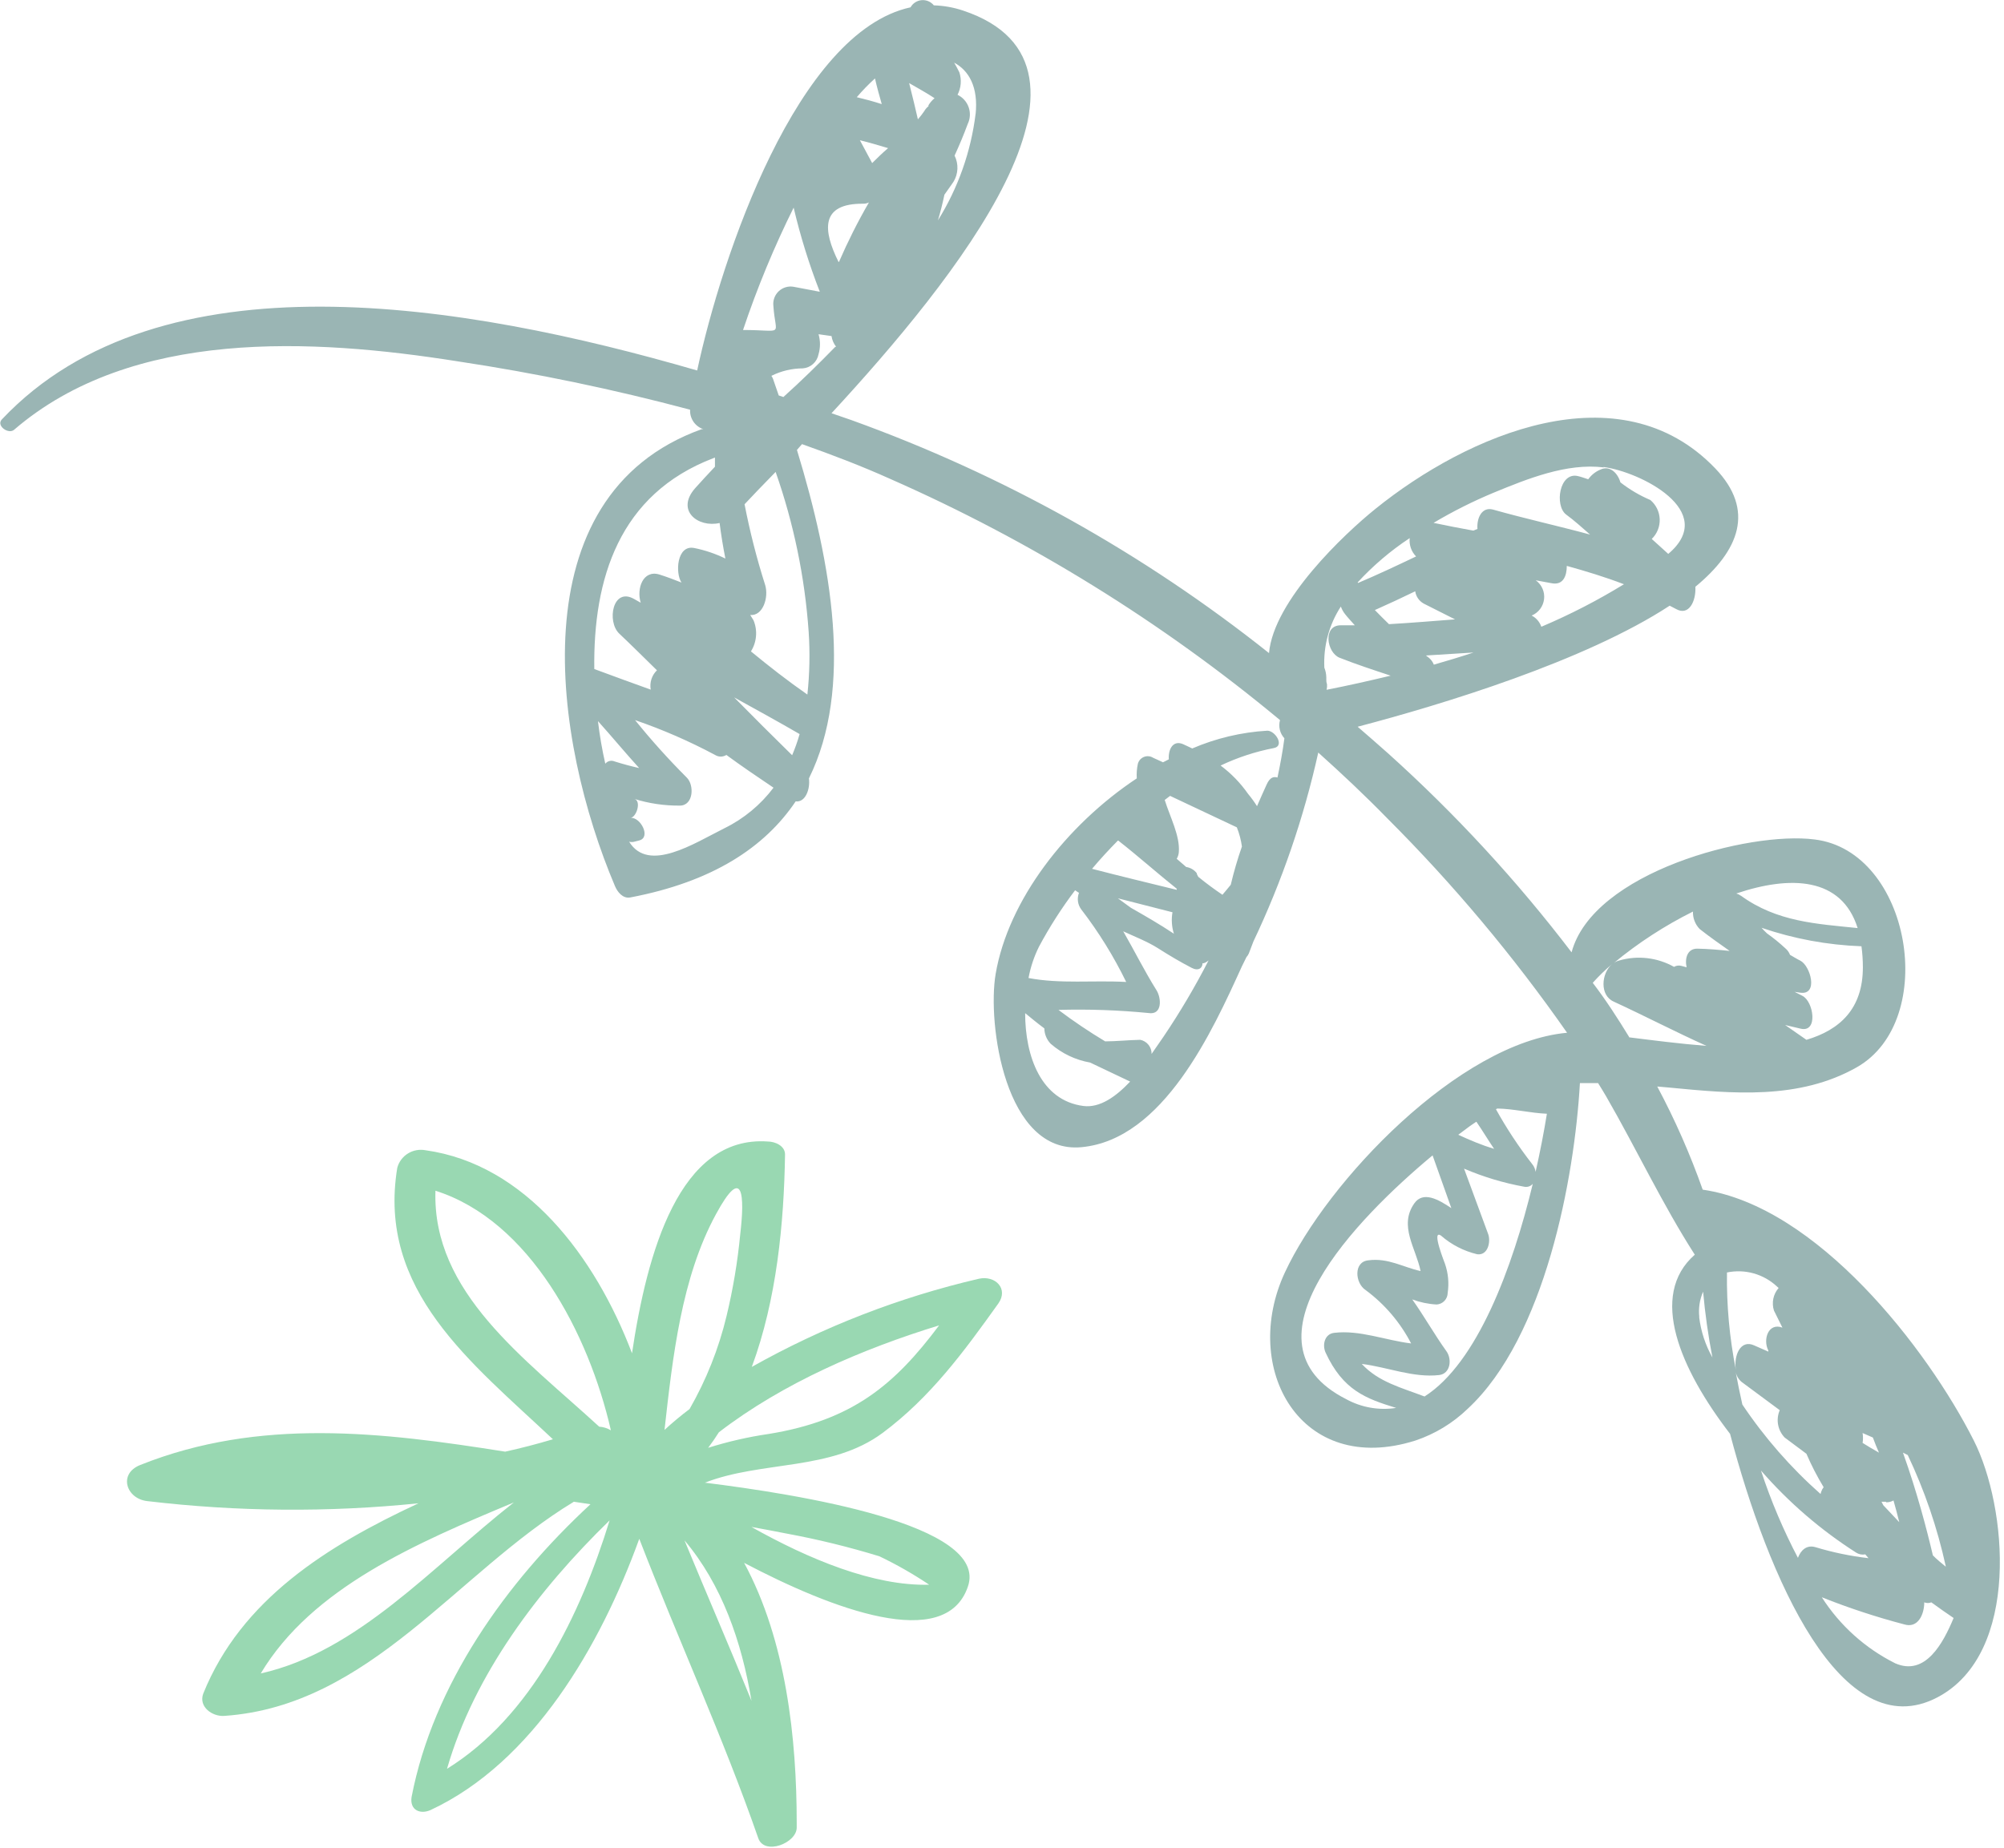 <svg width="142" height="131" viewBox="0 0 142 131" fill="none" xmlns="http://www.w3.org/2000/svg">
<g opacity="0.4">
<path d="M70.74 92.388C68.31 95.79 65.94 99.03 62.542 101.561C58.883 104.276 53.987 103.516 49.948 105.088C56.461 105.9 70.143 108.04 68.578 112.468C66.991 117.095 58.995 114.069 52.727 110.77C55.708 116.283 56.454 123.227 56.454 129.219C56.454 129.322 56.454 129.433 56.454 129.536C56.454 130.636 54.151 131.536 53.726 130.274C51.245 123.146 48.055 116.209 45.298 109.066C42.54 116.689 37.749 124.91 30.512 128.289C29.767 128.621 29.022 128.289 29.164 127.367C30.699 119.404 35.833 112.172 41.84 106.616L40.662 106.439C32.361 111.464 26.213 120.91 15.891 121.618C15.034 121.677 14.058 120.969 14.401 120.039C17.084 113.383 23.165 109.568 29.655 106.549C23.263 107.203 16.817 107.151 10.436 106.394C8.946 106.232 8.357 104.461 9.937 103.834C18.373 100.461 27.077 101.502 35.796 102.889C36.934 102.638 38.062 102.345 39.179 102.011C33.404 96.572 26.719 91.473 28.15 82.772C28.261 82.353 28.529 81.99 28.9 81.759C29.271 81.527 29.717 81.444 30.147 81.525C37.234 82.514 42.175 89.052 44.783 95.915C45.849 88.772 48.144 80.47 54.397 80.906C54.904 80.906 55.634 81.201 55.626 81.835C55.552 86.684 55.038 92.108 53.272 96.882C58.308 94.048 63.729 91.943 69.368 90.632C70.531 90.381 71.477 91.347 70.74 92.388ZM65.829 112.313C64.707 111.56 63.531 110.889 62.311 110.305C60.144 109.641 57.939 109.101 55.708 108.689C54.889 108.52 54.062 108.379 53.242 108.224C57.325 110.519 61.916 112.423 65.829 112.32V112.313ZM48.502 109.176C50.067 112.977 51.707 116.74 53.249 120.548C52.556 116.349 51.14 112.298 48.502 109.176ZM31.675 125.367C37.637 121.677 41.139 114.453 43.196 107.76C38.151 112.667 33.598 118.689 31.675 125.367ZM18.485 118.607C25.356 117.065 30.617 111.043 36.407 106.49C29.536 109.361 22.121 112.519 18.477 118.607H18.485ZM30.855 84.396C30.617 91.621 37.197 96.284 42.458 101.118C42.751 101.137 43.035 101.226 43.286 101.376C41.721 94.535 37.532 86.507 30.855 84.396ZM51.483 93.273C51.942 91.367 52.265 89.432 52.452 87.481C52.772 84.75 52.668 82.485 50.73 86.064C48.286 90.558 47.667 96.159 47.086 101.347C47.66 100.823 48.249 100.328 48.86 99.871C50.045 97.806 50.928 95.585 51.483 93.273ZM50.179 102.616C51.578 102.176 53.011 101.847 54.464 101.635C60.426 100.668 63.407 98.129 66.544 93.938C61.111 95.606 55.477 98.026 50.939 101.516C50.7 101.895 50.447 102.262 50.179 102.616Z" fill="#009E3F"/>
<path d="M120.13 41.589C120.19 42.589 119.68 43.679 118.77 43.169L118.31 42.929C112.31 46.859 102.21 49.929 96.2 51.509C96.92 52.139 97.65 52.759 98.36 53.399C103.123 57.684 107.476 62.404 111.36 67.499C112.87 61.819 123.95 58.899 128.58 59.499C135.4 60.329 137.41 72.309 131.58 75.639C127.48 77.969 122.77 77.519 118.23 77.079L117.43 77.009C118.686 79.361 119.762 81.805 120.65 84.319C128.75 85.499 136.56 95.569 139.86 102.099C142.23 106.779 143.19 117.189 137.29 120.299C130.48 123.879 125.29 111.829 122.59 101.629C119.07 97.049 116.79 91.819 120.09 88.929C117.78 85.329 115.95 81.419 113.81 77.709C113.63 77.389 113.43 77.089 113.24 76.769C112.8 76.769 112.37 76.769 111.95 76.769C111.57 83.489 109.48 94.769 104 99.849C102.949 100.865 101.685 101.633 100.3 102.099C92.13 104.689 87.9 96.959 91.04 90.199C94.04 83.729 103.38 73.899 111.04 73.199C107.245 67.764 102.979 62.675 98.29 57.989C96.72 56.379 95.08 54.839 93.41 53.339C92.384 57.964 90.841 62.459 88.81 66.739C88.7 67.019 88.6 67.299 88.49 67.579C88.447 67.674 88.39 67.762 88.32 67.839L88 68.489C85.92 73.059 82.44 80.769 76.63 81.309C71.21 81.819 69.95 72.539 70.55 69.029C71.44 63.809 75.55 58.489 80.55 55.169C80.529 54.834 80.552 54.498 80.62 54.169C80.644 54.055 80.695 53.949 80.769 53.859C80.843 53.77 80.938 53.699 81.045 53.654C81.152 53.609 81.268 53.59 81.384 53.6C81.5 53.609 81.612 53.647 81.71 53.709L82.41 54.029L82.82 53.819C82.77 53.139 83.1 52.439 83.82 52.739C84.05 52.839 84.26 52.949 84.48 53.049C86.167 52.323 87.967 51.897 89.8 51.789C90.37 51.789 91.04 52.869 90.27 53.019C88.962 53.27 87.692 53.687 86.49 54.259C87.239 54.818 87.894 55.493 88.43 56.259C88.662 56.538 88.876 56.832 89.07 57.139C89.29 56.629 89.51 56.139 89.75 55.609C89.99 55.079 90.25 55.029 90.52 55.109C90.72 54.169 90.89 53.249 91.01 52.329C90.853 52.158 90.741 51.95 90.687 51.724C90.633 51.499 90.637 51.263 90.7 51.039C82.33 44.082 73.031 38.326 63.07 33.939C61.07 33.039 58.95 32.229 56.83 31.479L56.47 31.889C58.95 40.019 60.47 48.799 57.32 55.169C57.42 55.949 57.06 56.889 56.38 56.799C54.19 60.059 50.49 62.499 44.66 63.609C44.13 63.709 43.74 63.209 43.57 62.789C39.25 52.609 36.57 35.149 49.72 30.419C49.76 30.415 49.8 30.415 49.84 30.419C49.553 30.325 49.306 30.138 49.136 29.889C48.965 29.639 48.883 29.34 48.9 29.039C43.474 27.591 37.973 26.446 32.42 25.609C22.17 23.989 9.37 23.259 1 30.459C0.6 30.809 -0.29 30.169 0.13 29.729C11.36 17.829 32.9 21.469 49.4 26.259C51.14 18.149 56.5 2.259 64.52 0.519C64.6 0.376 64.713 0.256 64.851 0.167C64.988 0.079 65.145 0.025 65.308 0.011C65.471 -0.002 65.634 0.024 65.785 0.088C65.935 0.152 66.067 0.252 66.17 0.379C66.874 0.401 67.572 0.525 68.24 0.749C79.91 4.639 67.64 19.849 58.92 29.289L60.34 29.779C71.034 33.635 81.025 39.211 89.92 46.289C90.25 42.559 95.26 37.839 97.47 36.059C103.98 30.809 114.76 26.119 121.54 33.199C124.38 36.169 123.24 39.019 120.13 41.589ZM128 73.699C130.36 72.999 132 71.509 132 68.559C132 68.061 131.967 67.563 131.9 67.069C129.489 66.981 127.103 66.539 124.82 65.759C124.942 65.9 125.073 66.033 125.21 66.159C125.663 66.479 126.094 66.83 126.5 67.209C126.653 67.333 126.77 67.495 126.84 67.679C127.09 67.819 127.32 67.969 127.57 68.089C128.29 68.459 128.86 70.539 127.57 70.359L127.16 70.299L127.71 70.579C128.51 70.969 128.85 73.209 127.59 72.909L126.49 72.649L128 73.699ZM123.35 63.479C125.92 65.349 128.74 65.479 131.63 65.779C130.49 62.149 126.86 62.039 123.03 63.329C123.142 63.359 123.247 63.41 123.34 63.479H123.35ZM119.51 68.559C119.37 67.929 119.56 67.229 120.27 67.239C120.98 67.249 121.8 67.319 122.56 67.399C121.85 66.899 121.14 66.399 120.44 65.849C120.28 65.686 120.155 65.491 120.073 65.278C119.99 65.065 119.952 64.837 119.96 64.609C117.961 65.605 116.082 66.826 114.36 68.249C114.472 68.17 114.597 68.113 114.73 68.079C115.376 67.891 116.052 67.834 116.72 67.912C117.388 67.989 118.034 68.199 118.62 68.529C118.697 68.482 118.783 68.452 118.873 68.44C118.962 68.428 119.053 68.434 119.14 68.459L119.51 68.559ZM122.37 90.209C122.339 92.518 122.55 94.824 123 97.089C122.84 96.089 123.32 94.909 124.3 95.359L125.3 95.799V95.719C124.9 94.939 125.3 93.719 126.3 94.099L125.7 92.889C125.612 92.617 125.597 92.326 125.655 92.046C125.712 91.765 125.842 91.505 126.03 91.289L125.92 91.189C125.452 90.75 124.885 90.43 124.267 90.255C123.649 90.081 122.999 90.059 122.37 90.189V90.209ZM132.71 101.889L131.98 101.569C132.018 101.801 132.018 102.037 131.98 102.269C132.36 102.509 132.75 102.739 133.14 102.959C133 102.639 132.85 102.279 132.71 101.889ZM133.64 106.439H133.32L133.45 106.689L134.58 107.889C134.453 107.376 134.317 106.862 134.17 106.349C134.008 106.438 133.825 106.483 133.64 106.479V106.439ZM137.87 110.999C137.275 108.282 136.372 105.642 135.18 103.129L134.84 102.959C135.84 105.759 136.52 108.369 136.96 110.239C137.25 110.539 137.57 110.789 137.87 111.039V110.999ZM129 105.889C129.029 105.775 129.069 105.665 129.12 105.559L129.22 105.409C128.759 104.648 128.352 103.856 128 103.039L126.46 101.889C126.217 101.636 126.054 101.317 125.992 100.972C125.93 100.627 125.971 100.271 126.11 99.949L123.41 97.949C123.183 97.758 123.03 97.492 122.98 97.199C123.12 97.969 123.28 98.749 123.46 99.549C125.028 101.89 126.89 104.021 129 105.889ZM134.29 117.889C136.43 118.829 137.69 116.459 138.43 114.679C137.897 114.319 137.37 113.949 136.85 113.569C136.69 113.635 136.51 113.635 136.35 113.569C136.35 114.429 135.9 115.439 134.92 115.129C132.939 114.608 130.992 113.967 129.09 113.209C130.369 115.21 132.166 116.827 134.29 117.889ZM127.4 110.409C127.61 109.859 128.03 109.479 128.64 109.659C129.868 110.031 131.126 110.292 132.4 110.439L132.17 110.169C131.949 110.212 131.72 110.169 131.53 110.049C129.013 108.442 126.74 106.482 124.78 104.229C125.48 106.361 126.357 108.432 127.4 110.419V110.409ZM120.4 93.349C120.521 94.358 120.841 95.334 121.34 96.219C121.04 94.675 120.82 93.116 120.68 91.549C120.433 92.115 120.34 92.736 120.41 93.349H120.4ZM115.4 73.519C117.09 73.729 119.01 73.979 120.92 74.129C118.7 73.129 116.53 71.999 114.34 70.989C113.34 70.539 113.46 68.989 114.23 68.329C113.743 68.74 113.285 69.184 112.86 69.659C113.8 70.889 114.65 72.209 115.45 73.519H115.4ZM95.39 99.169C96.47 99.76 97.714 99.978 98.93 99.789C96.77 99.129 95.16 98.529 93.93 95.869C93.68 95.319 93.86 94.549 94.53 94.469C96.35 94.249 98.17 94.999 99.99 95.219C99.219 93.73 98.117 92.437 96.77 91.439C96.02 90.959 95.89 89.439 96.95 89.329C98.36 89.139 99.42 89.819 100.66 90.089C100.34 88.489 99.1 86.889 100.21 85.299C100.83 84.409 101.89 84.989 102.84 85.629L101.51 81.889C96.14 86.359 87.51 95.179 95.39 99.169ZM104.62 79.499C104.45 79.619 104.29 79.709 104.12 79.839L103.33 80.429C104.17 80.819 105.01 81.169 105.87 81.429C105.45 80.809 105.05 80.139 104.61 79.499H104.62ZM103.74 82.829L105.45 87.469C105.64 87.989 105.45 88.989 104.68 88.899C103.729 88.675 102.846 88.222 102.11 87.579C101.38 87.079 102.4 89.579 102.39 89.579C102.619 90.24 102.684 90.947 102.58 91.639C102.578 91.849 102.496 92.05 102.351 92.203C102.207 92.355 102.01 92.446 101.8 92.459C101.208 92.428 100.625 92.307 100.07 92.099C100.91 93.279 101.63 94.569 102.49 95.769C102.9 96.339 102.78 97.359 101.98 97.459C100.15 97.669 98.32 96.899 96.49 96.669C97.68 97.959 99.32 98.359 100.94 98.979C104.67 96.609 107.18 89.849 108.61 83.909C108.534 83.995 108.436 84.059 108.327 84.094C108.218 84.129 108.102 84.134 107.99 84.109C106.53 83.844 105.104 83.414 103.74 82.829ZM106.1 78.569L106 78.619C106.754 79.981 107.613 81.282 108.57 82.509C108.699 82.667 108.782 82.857 108.81 83.059C109.14 81.589 109.41 80.189 109.61 78.939C108.42 78.889 107.27 78.589 106.09 78.569H106.1ZM74 72.889C73.54 72.549 73.09 72.179 72.64 71.809C72.64 74.859 73.76 77.999 76.77 78.389C77.94 78.539 79.08 77.719 80.08 76.659L77.24 75.309C76.206 75.128 75.242 74.668 74.45 73.979C74.167 73.686 74.006 73.296 74 72.889ZM76.43 63.269L76.18 63.099C75.223 64.363 74.367 65.701 73.62 67.099C73.271 67.801 73.022 68.548 72.88 69.319C75.12 69.749 77.5 69.469 79.8 69.599C78.914 67.779 77.845 66.053 76.61 64.449C76.486 64.281 76.408 64.085 76.382 63.879C76.355 63.672 76.382 63.462 76.46 63.269H76.43ZM79.21 59.579C78.57 60.229 77.96 60.889 77.38 61.579C79.38 62.099 81.38 62.579 83.38 63.069C83.38 63.069 83.38 63.019 83.38 62.989C82 61.889 80.66 60.689 79.24 59.579H79.21ZM79.21 63.669L80.13 64.339C81.13 64.909 82.19 65.519 83.18 66.179C83.026 65.688 82.991 65.166 83.08 64.659L79.21 63.669ZM85.21 68.269C85.21 68.609 84.92 68.849 84.44 68.599C83.63 68.179 82.84 67.709 82.07 67.219C81.3 66.729 80.43 66.399 79.59 66.009C80.38 67.379 81.07 68.779 81.95 70.189C82.3 70.749 82.37 71.969 81.37 71.799C79.253 71.593 77.126 71.519 75 71.579C76.063 72.38 77.168 73.124 78.31 73.809C79.09 73.809 79.89 73.719 80.8 73.699C81.029 73.746 81.235 73.871 81.381 74.054C81.527 74.237 81.605 74.465 81.6 74.699L82.43 73.499C83.608 71.755 84.68 69.942 85.64 68.069C85.54 68.156 85.425 68.224 85.3 68.269H85.21ZM82.91 56.409L82.53 56.699C82.9 57.889 83.62 59.239 83.53 60.389C83.518 60.559 83.467 60.723 83.38 60.869L84.05 61.449C84.348 61.493 84.617 61.651 84.8 61.889C84.8 61.979 84.87 62.059 84.91 62.149C85.46 62.599 86.03 63.019 86.62 63.419C86.82 63.179 87.02 62.949 87.21 62.709C87.426 61.793 87.69 60.888 88 59.999C87.936 59.533 87.816 59.076 87.64 58.639L82.91 56.409ZM56.13 53.529C56.337 53.04 56.514 52.539 56.66 52.029C55.13 51.139 53.57 50.289 52.02 49.429C53.38 50.809 54.75 52.176 56.13 53.529ZM51.34 58.699C52.706 58.028 53.894 57.044 54.81 55.829C53.68 55.069 52.56 54.309 51.47 53.509C51.35 53.584 51.212 53.625 51.07 53.625C50.928 53.625 50.79 53.584 50.67 53.509C48.849 52.536 46.953 51.71 45 51.039C46.144 52.456 47.362 53.811 48.65 55.099C49.21 55.629 49.15 57.099 48.17 57.099C47.072 57.109 45.978 56.947 44.93 56.619C45.47 56.739 45.11 57.919 44.68 57.969C45.39 57.899 46.15 59.359 45.29 59.569L44.94 59.659C44.822 59.69 44.698 59.69 44.58 59.659C45.95 61.889 49.16 59.789 51.34 58.699ZM42.89 54.129C42.967 54.034 43.074 53.967 43.193 53.938C43.312 53.909 43.438 53.92 43.55 53.969C44.16 54.159 44.72 54.309 45.29 54.439C44.29 53.339 43.36 52.209 42.37 51.109C42.49 52.124 42.663 53.132 42.89 54.129ZM50.56 32.469C43.85 35.029 42.03 41.039 42.11 47.419C43.48 47.929 44.83 48.419 46.11 48.879C46.065 48.632 46.081 48.378 46.158 48.139C46.234 47.9 46.369 47.683 46.55 47.509C45.66 46.639 44.78 45.759 43.88 44.909C42.98 44.059 43.41 41.579 44.94 42.459L45.4 42.719C45.09 41.719 45.56 40.369 46.72 40.719C47.26 40.889 47.78 41.089 48.29 41.289C47.84 40.629 47.95 38.609 49.18 38.839C49.949 38.993 50.695 39.245 51.4 39.589C51.233 38.749 51.097 37.909 50.99 37.069C49.46 37.419 47.87 36.189 49.25 34.609C49.69 34.109 50.17 33.609 50.66 33.079C50.66 32.859 50.66 32.649 50.66 32.429C50.628 32.446 50.595 32.459 50.56 32.469ZM52.76 35.749C53.135 37.682 53.622 39.592 54.22 41.469C54.48 42.329 54.07 43.669 53.16 43.589L53.39 43.959C53.539 44.315 53.601 44.701 53.569 45.086C53.538 45.471 53.415 45.842 53.21 46.169C54.51 47.239 55.83 48.269 57.21 49.229C57.37 47.748 57.4 46.255 57.3 44.769C57.029 40.908 56.242 37.101 54.96 33.449C54.05 34.379 53.3 35.159 52.75 35.749H52.76ZM64.42 5.889C64.65 6.809 64.88 7.729 65.04 8.459C65.202 8.275 65.353 8.082 65.49 7.879C65.567 7.744 65.668 7.625 65.79 7.529V7.459C65.906 7.271 66.051 7.102 66.22 6.959C65.65 6.579 65 6.229 64.42 5.889ZM69.13 8.099C69.33 6.159 68.65 4.999 67.61 4.439C67.74 4.669 67.87 4.899 67.98 5.129C68.064 5.39 68.096 5.664 68.073 5.937C68.051 6.21 67.975 6.476 67.85 6.719C68.22 6.898 68.504 7.217 68.639 7.605C68.774 7.993 68.749 8.419 68.57 8.789C68.29 9.549 67.98 10.289 67.64 11.029C67.785 11.32 67.855 11.644 67.841 11.969C67.827 12.295 67.73 12.611 67.56 12.889C67.35 13.199 67.13 13.499 66.92 13.799C66.79 14.419 66.64 15.019 66.46 15.619C67.89 13.324 68.802 10.743 69.13 8.059V8.099ZM62 5.559C61.542 5.974 61.111 6.418 60.71 6.889C61.3 7.029 61.89 7.189 62.48 7.379C62.3 6.749 62.14 6.179 62 5.559ZM61.8 11.559C62.16 11.199 62.53 10.839 62.93 10.499C62.26 10.299 61.59 10.099 60.93 9.939L61.8 11.559ZM59.45 18.559C60.076 17.116 60.783 15.711 61.57 14.349C61.445 14.409 61.308 14.44 61.17 14.439C58.1 14.409 58.31 16.339 59.42 18.569L59.45 18.559ZM56.25 14.689C54.851 17.503 53.648 20.41 52.65 23.389C55.65 23.389 54.95 23.909 54.8 21.679C54.778 21.488 54.801 21.293 54.868 21.113C54.934 20.932 55.043 20.769 55.184 20.637C55.325 20.506 55.495 20.41 55.68 20.356C55.865 20.303 56.061 20.293 56.25 20.329L58.09 20.679C57.33 18.729 56.708 16.727 56.23 14.689H56.25ZM59.25 24.579C59.074 24.36 58.96 24.097 58.92 23.819L58 23.689C58.136 24.153 58.136 24.645 58 25.109C57.95 25.374 57.815 25.616 57.614 25.797C57.414 25.978 57.159 26.087 56.89 26.109C56.116 26.111 55.352 26.292 54.66 26.639C54.703 26.702 54.74 26.769 54.77 26.839L55.18 28.029L55.51 28.139C56.77 27.009 58 25.799 59.19 24.579H59.25ZM109.25 44.409C111.262 43.555 113.207 42.552 115.07 41.409C113.74 40.899 112.39 40.489 111.02 40.109C111.02 40.829 110.76 41.519 109.9 41.329L108.82 41.129C109.028 41.279 109.193 41.482 109.297 41.716C109.401 41.951 109.44 42.209 109.41 42.464C109.38 42.719 109.283 42.962 109.129 43.166C108.974 43.371 108.767 43.531 108.53 43.629C108.849 43.791 109.093 44.071 109.21 44.409H109.25ZM95 44.319C95.33 44.319 95.66 44.319 96 44.319C95.77 44.059 95.53 43.809 95.31 43.529C95.181 43.367 95.08 43.184 95.01 42.989C94.176 44.274 93.767 45.789 93.84 47.319C93.927 47.539 93.975 47.773 93.98 48.009C93.98 48.059 93.98 48.109 93.98 48.169C93.98 48.229 93.98 48.379 94.03 48.489C94.041 48.623 94.031 48.758 94 48.889C95.49 48.599 97 48.259 98.54 47.889C97.33 47.489 96.11 47.089 94.92 46.619C94 46.249 93.72 44.319 95 44.319ZM96.23 41.319C97.62 40.729 98.98 40.089 100.34 39.439C100.174 39.269 100.047 39.064 99.969 38.84C99.891 38.615 99.864 38.376 99.89 38.139C98.537 39.032 97.298 40.087 96.2 41.279L96.23 41.319ZM100.88 42.779C100.72 42.69 100.582 42.565 100.478 42.414C100.374 42.263 100.306 42.09 100.28 41.909C99.333 42.369 98.38 42.812 97.42 43.239C97.75 43.579 98.08 43.909 98.42 44.239C99.98 44.149 101.54 44.019 103.1 43.899L100.88 42.779ZM101.04 46.459L101.27 46.639C101.416 46.767 101.529 46.928 101.6 47.109C102.54 46.839 103.47 46.559 104.41 46.249L101.04 46.459ZM113.65 33.129C111.01 32.799 108.2 33.949 105.84 34.919C104.371 35.53 102.947 36.245 101.58 37.059C102.52 37.259 103.46 37.439 104.4 37.609L104.69 37.489C104.63 36.719 105 35.899 105.8 36.119C108.06 36.759 110.38 37.269 112.67 37.889C112.11 37.399 111.55 36.889 110.96 36.459C110.15 35.819 110.49 33.459 111.79 33.739C112.05 33.799 112.29 33.889 112.54 33.969C112.755 33.668 113.049 33.433 113.39 33.289C114.07 32.959 114.63 33.529 114.82 34.189C115.47 34.696 116.182 35.116 116.94 35.439C117.139 35.606 117.302 35.814 117.416 36.047C117.53 36.281 117.594 36.537 117.604 36.797C117.613 37.057 117.568 37.316 117.471 37.558C117.374 37.799 117.227 38.018 117.04 38.199L118.21 39.259C121.81 36.219 116.18 33.419 113.61 33.099L113.65 33.129Z" fill="#034543"/>
</g>
</svg>
